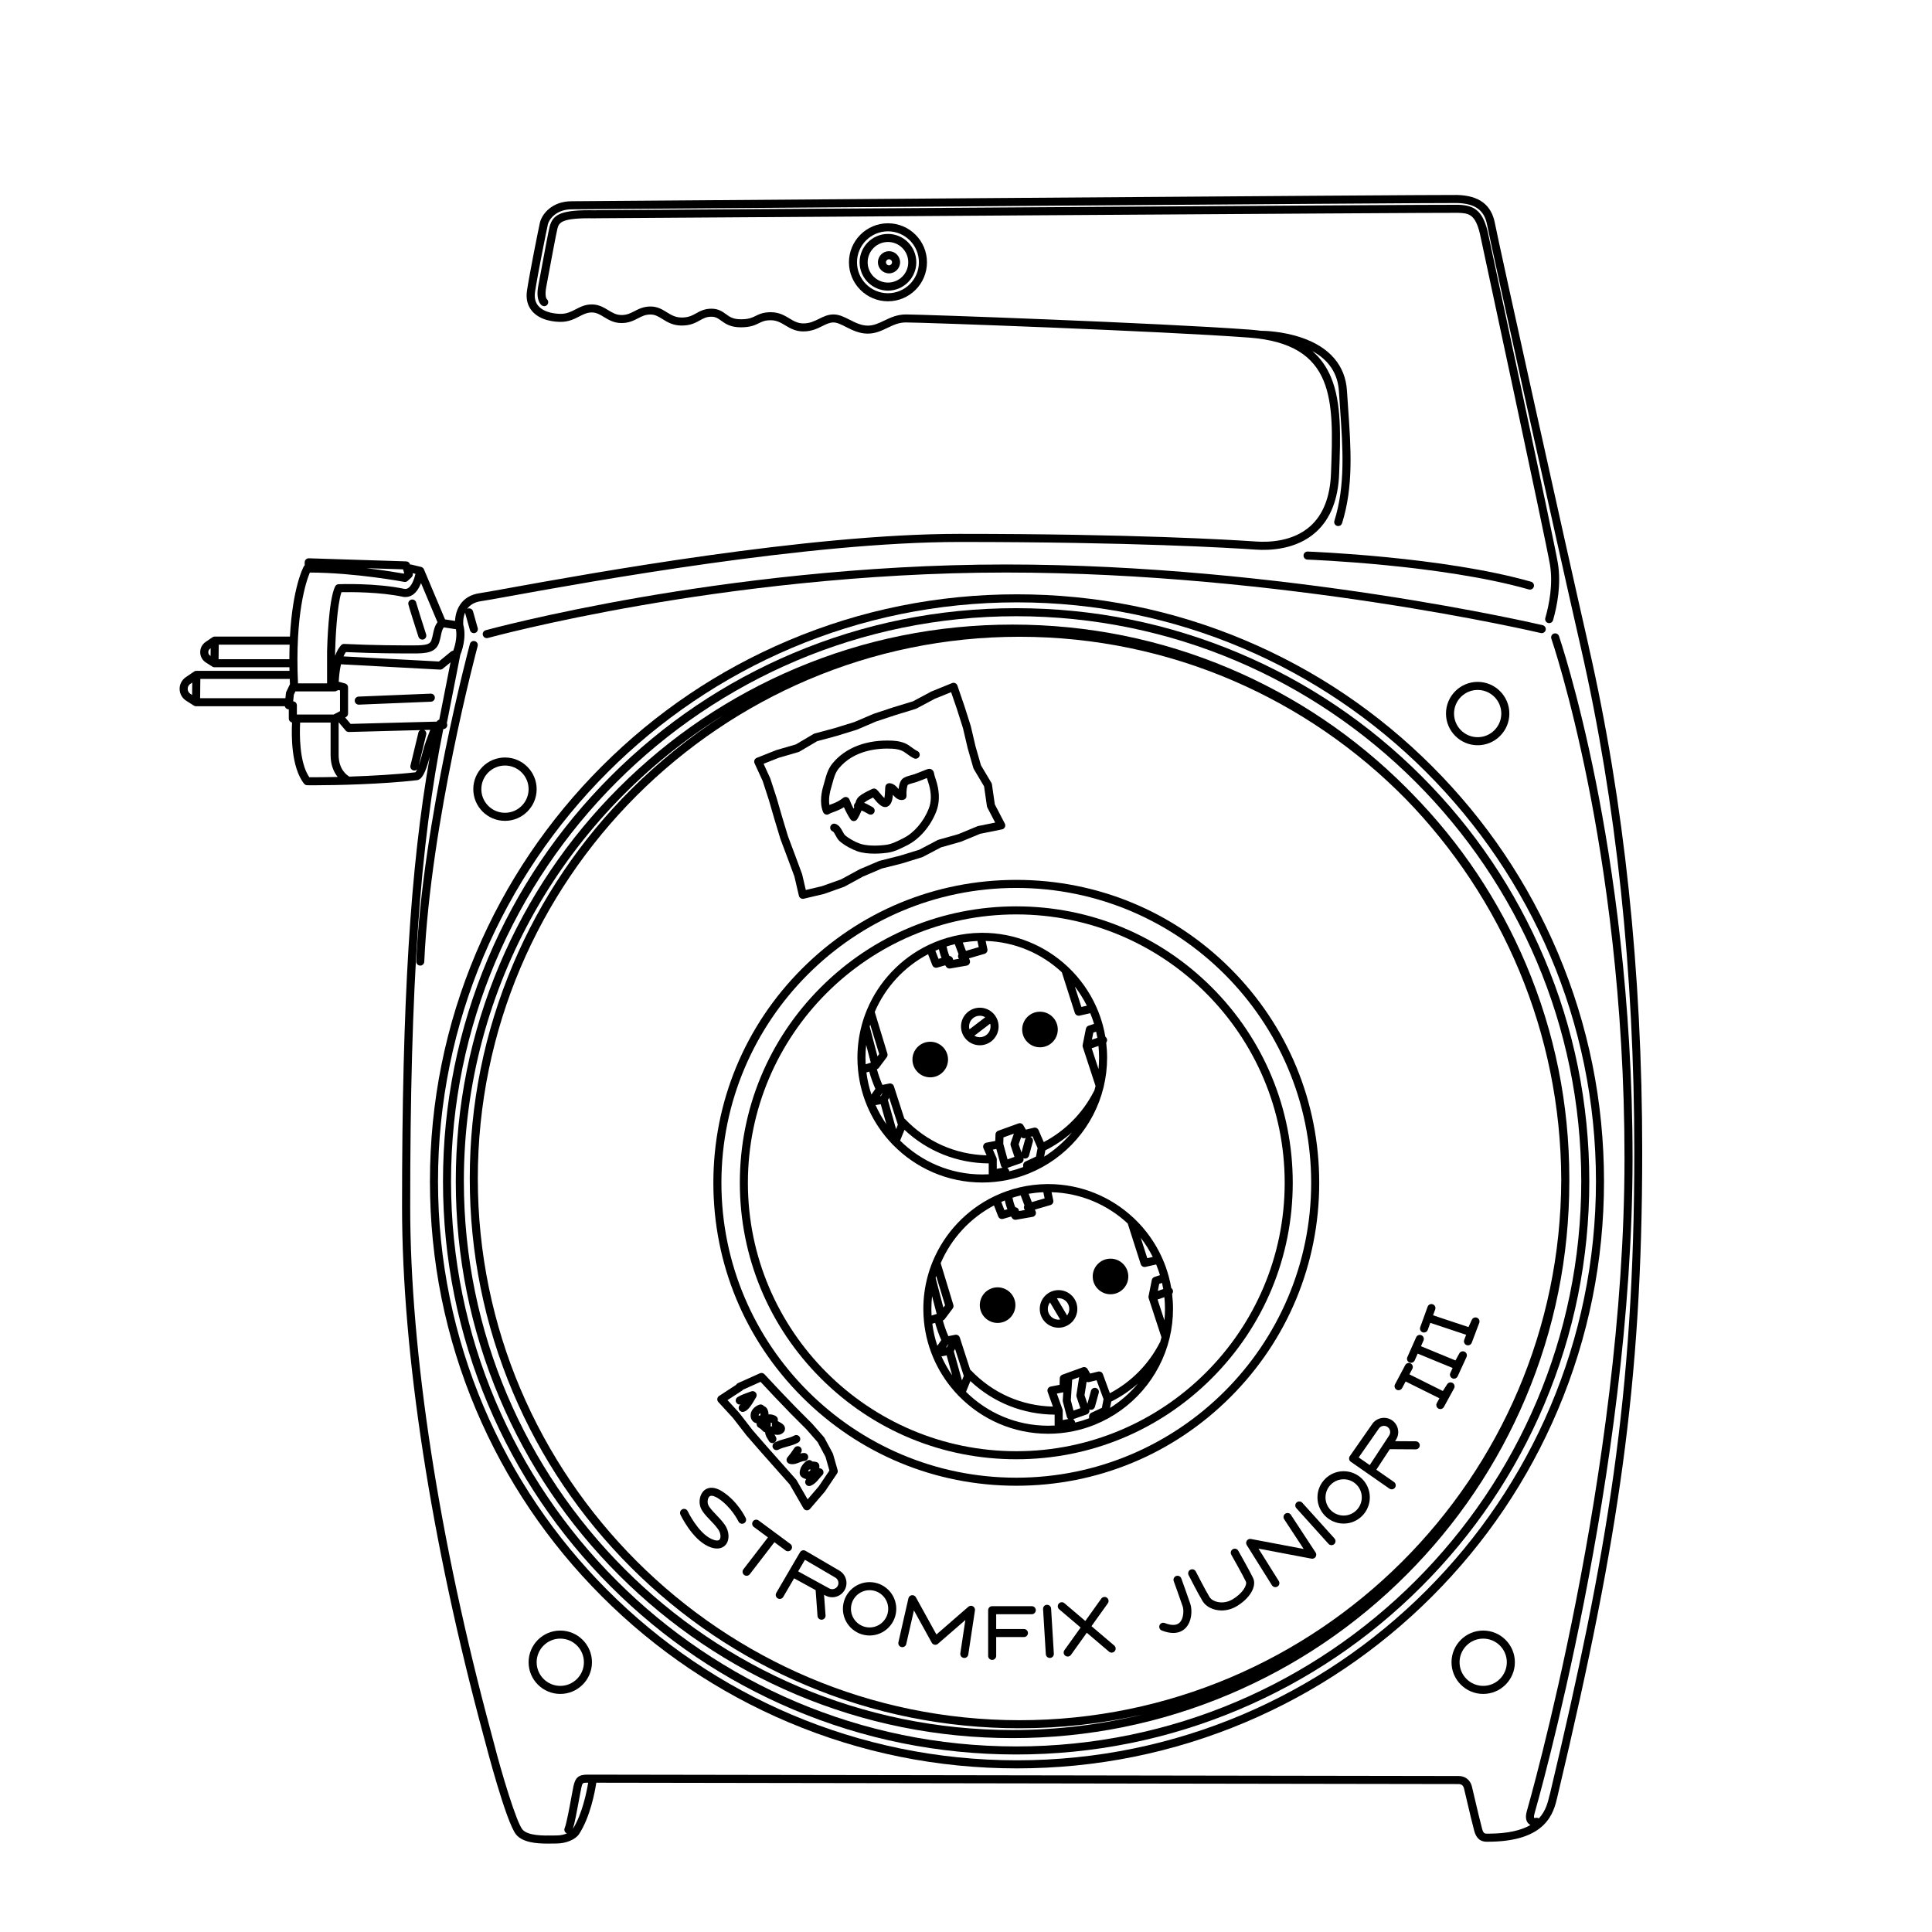 <?xml version="1.0" encoding="UTF-8"?>
<svg id="Ebene_2" xmlns="http://www.w3.org/2000/svg" viewBox="0 0 1700.79 1700.79">
  <path d="M1398.5,568.58c-21.27-93.08-79.29-355.22-82.51-372.13-3.08-16.21-13.96-24.33-33.26-24.81-13.7-.34-748.25,5.28-779.48,5.52-17.4,0-26.26,11.36-27.98,19-1.38,6.17-8.79,43.12-11.31,59.41-1.14,7.37.37,13.53,4.48,18.33,7.31,8.53,20.05,9.45,25.18,9.45,7.02,0,11.94-2.52,16.28-4.75,3.7-1.9,6.9-3.54,11.04-3.54s7.18,1.86,10.74,4.02c4.1,2.48,8.76,5.3,15.41,5.3s10.8-2.23,14.62-4.2c3.45-1.78,6.42-3.31,10.89-3.31,4.12,0,6.96,1.76,10.55,3.99,4.33,2.68,9.25,5.73,17.03,5.73s12.08-2.43,15.96-4.58c3.23-1.78,5.78-3.19,10.06-3.19,3.86,0,5.85,1.44,8.61,3.44,3.61,2.62,8.11,5.88,17.29,5.88,8.6,0,12.6-1.95,16.12-3.68,2.9-1.42,5.18-2.54,10.3-2.54s8.73,2.07,12.73,4.47c4.19,2.52,8.93,5.37,15.89,5.37,7.3,0,12.4-2.53,16.9-4.76,3.4-1.69,6.34-3.14,9.64-3.14s6.88,1.83,11.06,3.95c5.45,2.76,11.62,5.89,19.11,5.89,6.8,0,12.2-2.58,17.42-5.08,5.13-2.45,9.97-4.77,16.16-4.77,14.42,0,222.97,7.47,301.94,13.33,76.52,5.68,74.69,55.52,72.38,118.63l-.03.86c-.76,20.67-6.86,36.3-18.13,46.44-15.19,13.66-36.44,14.39-47.75,13.61-22.85-1.58-109.21-6.74-261.44-6.74-132.95,0-325.18,34.8-397.54,47.9-12.76,2.31-21.18,3.83-24.41,4.28-16.7,2.29-21.47,15.2-21.85,24.46l-8.84-1.36-18.57-44.1s0,0,0,0c-.1-.24-.23-.46-.38-.67-.05-.06-.1-.12-.15-.18-.11-.14-.23-.27-.36-.39-.07-.06-.14-.11-.21-.17-.13-.1-.27-.2-.42-.28-.08-.05-.16-.09-.24-.13-.16-.07-.32-.13-.49-.18-.06-.02-.12-.05-.18-.07l-8.63-2.07c-.39-.09-.78-.1-1.17-.07l-.06-.21c-.43-1.47-1.76-2.49-3.29-2.54l-85.73-2.72c-.97-.03-1.89.33-2.58,1-.69.67-1.08,1.59-1.08,2.54v2.71c-.34.28-.64.62-.86,1.03-.5.92-9.78,18.48-12.12,61.63h-66.21s0,0,0,0c-.21,0-.42.03-.63.06-.07.01-.13.03-.2.05-.14.03-.28.08-.41.13-.07.03-.13.05-.2.08-.15.07-.3.15-.44.24-.03.02-.07.04-.1.06,0,0,0,0-.01,0l-6.06,4.13c-3.02,2.06-4.79,5.48-4.73,9.13.06,3.66,1.94,7.01,5.03,8.98l5.65,3.59c.15.09.3.18.46.25.04.02.07.03.11.04.16.06.32.12.49.16.06.01.12.03.18.04.19.04.38.06.57.06.02,0,.04,0,.05,0,.01,0,.03,0,.04,0h65.95c.02,1.05.04,2.1.06,3.17h-82s0,0,0,0c-.21,0-.42.03-.63.06-.07.01-.13.03-.2.05-.14.03-.28.08-.41.13-.07.03-.13.05-.2.08-.15.07-.3.15-.44.24-.03.02-.07.04-.1.06,0,0,0,0-.01,0l-7.32,4.99c-3.45,2.35-5.46,6.25-5.4,10.42.07,4.17,2.21,8,5.73,10.24l6.82,4.34c.15.09.3.18.46.25.04.02.07.03.11.04.16.06.32.12.48.16.06.01.12.03.18.04.19.04.38.06.57.06.02,0,.04,0,.05,0,.01,0,.03,0,.04,0h78.16c.14.57.4,1.11.8,1.55.67.74,1.63,1.17,2.63,1.17h.08v8.11c0,1.72,1.23,3.16,2.86,3.48-.56,10.44-.94,39.4,10.6,53.9.66.83,1.66,1.32,2.72,1.33,1.74.02,3.78.04,6.07.04,20.34,0,60.69-.99,90.53-4.47,4.37-.58,7.45-6.1,11.33-20.67-17.25,97.88-24.41,216.17-24.41,396.33,0,128.93,25.48,294.26,71.74,465.56.9,3.33,1.56,5.76,1.93,7.21.18.69,17.96,69.1,26.77,79.77,5.84,7.06,18.23,7.94,27.71,7.94,1.71,0,3.33-.03,4.8-.05,1.13-.02,2.15-.04,3.03-.04,8.38,0,16.75-3.51,19.89-8.35,9.77-15.03,13.89-37.04,15.13-45.17,40.69.06,230.98.36,415.66.66,175.6.28,341.46.54,343.47.54,2.55,0,4.14,1.32,4.75,3.91l.28,1.2c4.56,19.53,7.5,31.69,8.73,36.15,2.64,9.53,8.71,9.49,11.61,9.5h.27c52.07,0,58.07-25.71,61.29-39.5,29.1-122.34,46.26-209.4,57.37-291.13,11.98-88.12,17.32-173.52,17.32-276.89,0-158.33-15.89-308.12-47.23-445.22ZM386.7,633.53c-.95.24-1.76.87-2.24,1.72l-75.84,2.01-4.75-5.63.66-.35c1.16-.61,1.88-1.82,1.88-3.13v-23.05c0-1.59-1.06-2.99-2.6-3.41l-4.66-1.29c-.31-.09-.63-.13-.95-.13.19-4.38.75-10.14,1.98-15.47l87.18,4.68c.06,0,.13,0,.19,0,.82,0,1.61-.28,2.25-.81l6.82-5.61-9.93,50.46ZM261.35,629.02v-8.11c0-1.86-1.43-3.38-3.26-3.53l.59-5.85,1.39-2.87h33.22c.22,0,.43-.03.64-.07.21.04.43.06.65.06.02,0,.05,0,.07,0,.82-.02,1.56-.32,2.15-.8l1.38-.36,1.14.32v18.23l-5.63,2.99h-32.35ZM295.02,573.34c.27-11.28,1.77-41.14,5.58-52.02,7.77-.15,34.06-.29,54.36,4.12.11.02.22.04.34.06,4.93.58,11.12-1.39,15.34-12.19l14.5,34.45c-2.46,3.18-3.26,7-3.98,10.45-.39,1.87-.76,3.64-1.35,5.34-1.13,3.25-3.51,4.61-15.3,4.61s-35.39,0-61.46-1.29c-1.04-.05-2.07.37-2.78,1.14-2.25,2.45-3.95,5.73-5.24,9.32v-4ZM401.4,553.93c1.3,7.63-1.26,15.79-2.4,18.91-.72.04-1.43.3-2.03.79l-10.59,8.71-83.97-4.5c.61-1.41,1.3-2.7,2.09-3.8,25.54,1.21,48.74,1.21,60.02,1.21,10.61,0,18.97-.69,21.99-9.37.74-2.14,1.18-4.22,1.6-6.23.63-3.03,1.17-5.52,2.53-7.38l10.77,1.66ZM354.84,501.22l.98,3.33-.45.41c-4.44-.79-16.82-2.91-32.79-4.77l32.25,1.02ZM272.76,504.03c40.32.13,82.63,8.14,83.05,8.22.22.04.44.06.67.06.88,0,1.74-.33,2.4-.94l3.37-3.11c.99-.91,1.38-2.31,1-3.61l-.02-.08,2.53.61c-1.53,6.23-4.44,13.73-9.48,13.28-24.81-5.35-56.84-4.23-58.19-4.18-1.29.05-2.46.8-3.04,1.96-5.88,11.76-7,52.34-7.11,57.01v28.31h-25.61c-2.81-61.15,7.37-90.28,10.44-97.54ZM183.36,574.18c-.02-1.29.58-2.44,1.64-3.17l.44-.3-.07,6.75-.27-.17c-1.09-.69-1.72-1.82-1.74-3.11ZM192.42,580.33l.14-12.83h62.4c-.14,4.07-.21,8.34-.22,12.83h-62.32ZM255.26,602.31l-3.23,6.7c-.18.37-.29.78-.33,1.19l-.45,4.45h-75.07l.18-16.98h78.71c.06,1.53.12,3.07.19,4.64ZM165.23,606.5c-.03-1.81.81-3.43,2.3-4.45l1.71-1.16-.12,10.9-1.45-.92c-1.53-.97-2.42-2.56-2.45-4.37ZM272.29,684.21c-9.04-13.11-8.55-39.05-8.07-48.1h26.81v28.57c0,9.08,2.99,15.25,6.24,19.28-9.66.23-18.34.3-24.98.25ZM365.71,679.86c-16.91,1.95-38.69,3.17-58.17,3.81-2.22-1.27-9.42-6.34-9.42-18.99v-28.87l6.19,7.33c.67.8,1.67,1.26,2.71,1.26.03,0,.06,0,.09,0l62.85-1.67c-.79.47-1.41,1.25-1.64,2.21l-6.99,29.01c-.46,1.9.71,3.82,2.61,4.28.28.07.56.1.83.1.96,0,1.86-.4,2.52-1.07-.72,1.55-1.24,2.27-1.58,2.6ZM368.61,673.99l6.6-27.38c.39-1.62-.4-3.23-1.82-3.97l5.36-.14c-2.01,5.18-5.07,13.34-6.29,18.22-1.55,6.18-2.83,10.4-3.86,13.27ZM504.32,1610.01c1.62-5.19,3.56-15.44,5.72-27.18.7-3.82,1.31-7.13,1.68-8.85,1-4.63,1.25-4.63,5.34-4.63.08,0,.33,0,.73,0-1.35,8.23-5.22,27.53-13.47,40.67ZM1364.14,1580.19c-1.47,6.29-3.29,14.08-9.46,20.61-.79-.51-1.77-.71-2.75-.46-.48.11-1.2.08-1.36,0-.15-.22-.39-1.46.4-4.19.86-2.97,86.21-300.15,86.21-576.64,0-140.37-17.6-257.8-32.36-331.59-16.01-80.02-32.26-127.51-32.42-127.98-.64-1.85-2.65-2.83-4.5-2.19-1.85.64-2.83,2.65-2.19,4.5.16.47,16.28,47.62,32.2,127.22,14.69,73.45,32.19,190.33,32.19,330.04,0,275.49-85.07,571.71-85.93,574.67-1.44,4.96-1.01,8.68,1.29,11.06.58.6,1.21,1.03,1.86,1.36-7.82,4.56-19.55,7.63-37.55,7.63h-.29c-2.37,0-3.56.01-4.75-4.31-1.21-4.37-4.12-16.43-8.66-35.87l-.28-1.2c-1.35-5.79-5.82-9.38-11.65-9.38-2.01,0-167.86-.26-343.46-.54-206.75-.33-420.54-.67-423.59-.67-7.61,0-10.6,2.48-12.27,10.22-.4,1.84-.98,5.03-1.72,9.07-1.65,9.02-4.42,24.12-6,27.73-.78,1.79.03,3.88,1.83,4.67.05.02.11.05.16.07-2.45,1.02-5.61,1.78-9.1,1.78-.92,0-1.98.02-3.15.04-7.76.14-22.21.39-26.92-5.31-5.35-6.47-18.17-48.88-25.37-77.01-.38-1.47-1.04-3.93-1.95-7.3-46.1-170.71-71.49-335.39-71.49-463.71,0-195.73,8.46-318.16,29.13-420.66l.4-.05c1.94-.24,3.32-2.01,3.08-3.96-.05-.42-.19-.8-.36-1.15l11.82-60.04c.99-2.4,5.81-15.01,2.67-26.58-.11-1.16-.43-6.08,1.61-10.87,0,.28.04.57.12.85l4.14,14.76c.44,1.56,1.86,2.59,3.41,2.59.32,0,.64-.04.96-.13,1.88-.53,2.98-2.49,2.45-4.37l-4.14-14.76c-.53-1.88-2.49-2.98-4.37-2.45-.29.08-.56.21-.81.36,2.3-3.23,6.07-5.97,12.27-6.82,3.37-.46,11.86-2,24.71-4.32,72.19-13.07,263.97-47.79,396.28-47.79,152,0,238.16,5.15,260.95,6.73,12.44.86,35.84,0,52.98-15.41,12.76-11.47,19.65-28.78,20.48-51.45l.03-.86c1.16-31.61,2.26-61.48-7.26-84.13-3.88-9.24-9.31-16.86-16.44-22.98,14.6,7.96,22.47,19.78,23.45,35.28.32,5.08.68,10.13,1.03,15.13,2.45,34.96,4.77,67.97-5.01,99.09-.59,1.87.45,3.86,2.32,4.44.35.11.71.16,1.06.16,1.51,0,2.9-.97,3.38-2.48,10.18-32.4,7.82-66.07,5.32-101.71-.35-4.99-.7-10.02-1.02-15.08-1.39-22.02-15.17-38.13-39.83-46.57-17.03-5.83-33.46-6.08-35.94-6.08-3.21-.43-6.53-.78-9.99-1.03-79.09-5.87-288.01-13.35-302.46-13.35-7.8,0-13.87,2.9-19.22,5.46-4.72,2.25-9.17,4.38-14.36,4.38-5.8,0-10.94-2.61-15.91-5.13-4.79-2.43-9.31-4.72-14.26-4.72s-8.94,1.97-12.79,3.88c-4.17,2.07-8.12,4.02-13.76,4.02-4.99,0-8.35-2.02-12.24-4.36-4.28-2.57-9.13-5.49-16.38-5.49-6.76,0-10.29,1.73-13.41,3.26-3.11,1.52-6.04,2.96-13,2.96s-9.92-2.2-13.13-4.53c-3.1-2.25-6.6-4.79-12.77-4.79s-10.03,2.16-13.49,4.07c-3.44,1.9-6.69,3.7-12.54,3.7s-9.43-2.27-13.3-4.66c-4.01-2.48-8.15-5.05-14.28-5.05s-10.41,2.18-14.14,4.1c-3.55,1.83-6.62,3.41-11.37,3.41s-7.95-1.98-11.74-4.28c-3.91-2.37-8.34-5.05-14.41-5.05s-10.13,2.19-14.27,4.32c-3.98,2.04-7.74,3.97-13.05,3.97-3.24,0-14.25-.5-19.8-6.98-2.74-3.2-3.68-7.33-2.86-12.64,2.5-16.16,9.85-52.83,11.22-58.94,1.17-5.21,7.92-13.46,21.09-13.46,7.65-.06,765.67-5.86,779.28-5.53,15.88.4,24.05,6.27,26.48,19.05,3.22,16.94,61.28,279.27,82.56,372.39,31.22,136.58,47.05,285.84,47.05,443.64,0,215.32-24.02,354.19-74.5,566.39Z"/>
  <path d="M781.69,205.94c-13.76,0-24.95,11.19-24.95,24.95s11.19,24.95,24.95,24.95,24.95-11.19,24.95-24.95-11.19-24.95-24.95-24.95ZM781.69,248.76c-9.85,0-17.87-8.01-17.87-17.87s8.01-17.87,17.87-17.87,17.87,8.01,17.87,17.87-8.01,17.87-17.87,17.87Z"/>
  <path d="M781.69,196.56c-18.93,0-34.34,15.4-34.34,34.34s15.4,34.34,34.34,34.34,34.34-15.4,34.34-34.34-15.4-34.34-34.34-34.34ZM781.69,258.14c-15.03,0-27.25-12.22-27.25-27.25s12.22-27.25,27.25-27.25,27.25,12.22,27.25,27.25-12.22,27.25-27.25,27.25Z"/>
  <path d="M782.61,221.13c-5.38,0-9.76,4.38-9.76,9.76s4.38,9.76,9.76,9.76,9.76-4.38,9.76-9.76-4.38-9.76-9.76-9.76ZM782.61,233.57c-1.47,0-2.67-1.2-2.67-2.67s1.2-2.67,2.67-2.67,2.67,1.2,2.67,2.67-1.2,2.67-2.67,2.67Z"/>
  <path d="M1309.65,203.88c-4.69-19.32-12.71-23.2-25.87-23.6-11.33-.34-728.29,4.56-758.81,4.77-.23,0-.46.03-.68.07-.03,0-.05,0-.08,0-30.77-.66-37.29,3.78-40.26,14-.86,2.96-5.05,25.31-9.44,49.02l-.65,3.52c-2.38,12.8,2.28,16.65,3.24,17.29.61.41,1.29.6,1.97.6,1.14,0,2.26-.55,2.95-1.57,1.03-1.54.7-3.58-.71-4.72-.23-.29-1.88-2.73-.48-10.31l.65-3.53c2.3-12.39,8.4-45.31,9.28-48.33,1.43-4.91,2.78-9.56,33.3-8.89.28,0,.55-.02.8-.08.05,0,.09.01.14.01,0,0,.02,0,.02,0,7.47-.05,747.34-5.11,758.54-4.77,9.51.29,15.09,1.27,19.18,18.1.58,2.71,58.34,271.34,61.7,291.46,2.87,17.19-.62,35.12-4.06,47.13-.54,1.88.55,3.84,2.43,4.38.33.09.65.14.98.14,1.54,0,2.96-1.01,3.41-2.57,3.63-12.71,7.31-31.75,4.23-50.25-3.38-20.29-59.38-280.71-61.78-291.88Z"/>
  <path d="M428.48,561.78c.31,0,.63-.04.94-.13.52-.14,53.31-14.58,135.54-28.82,75.87-13.14,193.04-28.81,320.38-28.81,243.81,0,468.82,52.72,471.07,53.26,1.91.45,3.81-.73,4.27-2.63.45-1.9-.73-3.81-2.63-4.27-2.25-.53-228.04-53.45-472.7-53.45-127.89,0-245.52,15.73-321.69,28.93-82.55,14.3-135.59,28.81-136.11,28.95-1.89.52-3,2.47-2.48,4.36.43,1.57,1.86,2.6,3.41,2.6Z"/>
  <path d="M418.01,564.4c-1.89-.51-3.83.61-4.34,2.5-.42,1.54-41.61,155.14-47.26,279.44-.09,1.95,1.42,3.61,3.38,3.7.06,0,.11,0,.16,0,1.88,0,3.45-1.48,3.54-3.38,5.61-123.52,46.6-276.38,47.02-277.91.51-1.89-.61-3.83-2.5-4.34Z"/>
  <path d="M1150.95,492.63c1.17.04,118.03,4.38,194.95,26.28.32.09.65.14.97.14,1.54,0,2.96-1.02,3.41-2.57.54-1.88-.56-3.84-2.44-4.38-77.74-22.14-195.46-26.51-196.64-26.55-1.97-.08-3.6,1.46-3.67,3.42-.07,1.96,1.46,3.6,3.42,3.67Z"/>
  <path d="M371.76,563.08c.36,0,.72-.06,1.08-.17,1.86-.6,2.89-2.59,2.29-4.46-3.13-9.75-8.2-25.72-8.68-27.69-.26-1.7-1.73-3-3.5-3-1.96,0-3.54,1.59-3.54,3.54,0,.68,0,1.33,8.98,29.31.48,1.5,1.87,2.46,3.37,2.46Z"/>
  <path d="M379.13,610.64l-63.45,2.59c-1.96.08-3.48,1.73-3.4,3.69.08,1.91,1.65,3.4,3.54,3.4.05,0,.1,0,.15,0l63.45-2.59c1.96-.08,3.48-1.73,3.4-3.69-.08-1.96-1.72-3.47-3.69-3.4Z"/>
  <path d="M444.54,722.62c15.38,0,27.89-12.51,27.89-27.89s-12.51-27.89-27.89-27.89-27.89,12.51-27.89,27.89,12.51,27.89,27.89,27.89ZM444.54,673.92c11.47,0,20.8,9.33,20.8,20.8s-9.33,20.8-20.8,20.8-20.8-9.33-20.8-20.8,9.33-20.8,20.8-20.8Z"/>
  <path d="M1272.94,628.17c0,15.38,12.51,27.89,27.89,27.89s27.89-12.51,27.89-27.89-12.51-27.89-27.89-27.89-27.89,12.51-27.89,27.89ZM1321.63,628.17c0,11.47-9.33,20.8-20.8,20.8s-20.8-9.33-20.8-20.8,9.33-20.8,20.8-20.8,20.8,9.33,20.8,20.8Z"/>
  <path d="M1305.69,1435.43c-15.38,0-27.89,12.51-27.89,27.89s12.51,27.89,27.89,27.89,27.89-12.51,27.89-27.89-12.51-27.89-27.89-27.89ZM1305.69,1484.12c-11.47,0-20.8-9.33-20.8-20.8s9.33-20.8,20.8-20.8,20.8,9.33,20.8,20.8-9.33,20.8-20.8,20.8Z"/>
  <path d="M493.23,1435.43c-15.38,0-27.89,12.51-27.89,27.89s12.51,27.89,27.89,27.89,27.89-12.51,27.89-27.89-12.51-27.89-27.89-27.89ZM493.23,1484.12c-11.47,0-20.8-9.33-20.8-20.8s9.33-20.8,20.8-20.8,20.8,9.33,20.8,20.8-9.33,20.8-20.8,20.8Z"/>
  <path d="M758.62,902.41c-.05.13-.07.26-.1.39-2.41,9.03-3.7,18.52-3.7,28.3,0,3.63.18,7.21.53,10.75,0,.03,0,.07,0,.1,2.47,25.1,13.42,47.75,29.94,65.03.23.34.52.63.85.87,19.97,20.44,47.82,33.15,78.58,33.15,7.54,0,14.9-.76,22.02-2.22.08-.01.15-.03.23-.05,6.33-1.31,12.45-3.16,18.33-5.5.2-.06.39-.14.58-.24,32.46-13.16,57.26-41.4,65.65-75.98.03-.1.05-.2.07-.31,1.97-8.22,3.02-16.8,3.02-25.61,0-4.48-.28-8.89-.8-13.23.74-.91,1.02-2.17.61-3.37-.26-.75-.75-1.35-1.35-1.77-.57-3.38-1.3-6.71-2.17-9.97-.02-.08-.03-.16-.05-.24,0-.02-.02-.04-.03-.07-1.47-5.42-3.33-10.68-5.58-15.74-.07-.21-.16-.41-.26-.6-5.86-13.02-14.19-24.7-24.39-34.45-.22-.29-.49-.53-.78-.73-19.66-18.43-46.08-29.74-75.1-29.74-.46,0-.91.01-1.37.02-.03,0-.07,0-.1,0-16.24.21-31.64,3.97-45.47,10.52-.05.02-.1.02-.14.04-.24.09-.46.21-.66.34-24.13,11.69-43.37,31.95-53.74,56.79-.13.24-.23.49-.31.75-1.69,4.13-3.13,8.39-4.31,12.75ZM772.45,929.91l-6.83-26.23c.15-.55.31-1.11.48-1.66l7.86,25.88-1.5,2.01ZM790.41,990.1l-1.58,3.92-7.17-25.64,1.09-2.03,7.67,23.75ZM762.72,944.11l2.53-.77c.02.12.03.24.06.35,1.4,5.05,3.19,10.05,5.3,14.85l-3.46,5c-2.08-6.24-3.58-12.73-4.43-19.43ZM761.9,931.1c0-3.79.21-7.53.61-11.21l4.07,15.63-4.52,1.38c-.11-1.92-.17-3.85-.17-5.8ZM771.52,972.74l3.81-.71,4.93,17.61c-3.67-5.28-6.86-10.92-9.51-16.86.25,0,.51,0,.77-.05ZM775.55,964.79l-.73.14,1.78-2.57.29-.06-1.34,2.5ZM792.4,1004.11l3.83-9.5c20.2,18.92,46.27,29.35,74.17,29.55v9.06c0,.18.03.36.06.53-1.9.11-3.82.16-5.75.16-28.17,0-53.73-11.39-72.32-29.81ZM911.99,1018.19l-9.24,4.32c-1.25.58-2.04,1.83-2.04,3.21v1.69c-3.94,1.48-8,2.72-12.15,3.71l-.37-1.1c-.27-.78-.79-1.41-1.44-1.83l11.95-4.22c1.8-.64,2.76-2.58,2.2-4.4.19.09.39.18.61.23.31.09.63.13.94.13,1.56,0,2.98-1.03,3.42-2.61l3.37-12.28c.49-1.79-.49-3.62-2.2-4.24l1.9-.46,4.49,10.33-1.43,7.52ZM902.39,1003.18l-3.14,11.46-2.44-7.29,2.15-6.27c.86.82,2.09,1.18,3.28.89l.96-.23c-.37.4-.66.88-.81,1.44ZM889.71,1008.46l3.35,10-6.08,2.14-3.77-13.69.17-5.61,9.16-3.32-2.82,8.2c-.25.74-.26,1.54,0,2.28ZM877.1,1011.44l4.05,14.71c.21.75.66,1.4,1.27,1.87l-4.93.94v-8.31c0-.49-.1-.97-.3-1.42l-3.15-7.18,3.05-.6ZM919.19,1018.26l1.07-5.6c8.49-4.24,16.38-9.6,23.48-15.85-6.98,8.38-15.27,15.63-24.55,21.45ZM966.04,913.61l-4.8,1.63,1.24-6.22,2.47-.82c.41,1.79.77,3.59,1.08,5.41ZM967.02,920.77c.34,3.4.52,6.85.52,10.33s-.17,6.76-.49,10.07l-6.01-18.38,5.99-2.03ZM956.78,885.36l-4.82,1.09-5.74-17.96c4.04,5.25,7.58,10.89,10.56,16.86ZM861.61,833.77l-11.29,3.3c-.83-2.11-1.77-4.58-2.78-7.34,4.23-.71,8.54-1.17,12.92-1.35l1.14,5.39ZM826.55,835.64c.42,1.89,1.09,4.65,2.28,7.7l-2.64.77-2.76-7.16c1.03-.45,2.07-.89,3.12-1.31ZM838.91,844.09c-.43-1.46-1.71-2.43-3.14-2.53-1.36-3.25-2.04-6.28-2.43-8.07-.02-.1-.04-.19-.06-.28,2.38-.77,4.8-1.45,7.26-2.04,1.22,3.38,2.35,6.34,3.32,8.81-.47.81-.63,1.8-.34,2.77.14.49.39.92.71,1.29l-5.17.9c-.01-.28-.05-.57-.13-.85ZM817.03,840.04l3.72,9.66c.54,1.4,1.87,2.27,3.31,2.27.33,0,.66-.05.99-.14l7.03-2.05c.29.46.6.92.92,1.37.67.94,1.75,1.48,2.88,1.48.2,0,.4-.02.61-.05l14.52-2.52c1.08-.19,2-.86,2.52-1.82.51-.96.56-2.11.11-3.11,0-.02-.23-.53-.63-1.46l13.74-4.01c1.78-.52,2.86-2.32,2.47-4.13l-1.52-7.19c25.86.74,49.36,11.08,67.05,27.57l11.45,35.81c.48,1.49,1.86,2.47,3.37,2.47.26,0,.52-.03.79-.09l9.42-2.14c1.26,3.06,2.39,6.19,3.35,9.39l-4.83,1.6c-1.21.4-2.11,1.42-2.36,2.67l-2.85,14.27c-.01.06,0,.12-.02.18-.02.13-.03.26-.04.39,0,.11,0,.22,0,.33,0,.11.02.23.04.34.02.12.05.24.08.37.02.06.02.12.04.18l11.26,34.4c-.35,1.41-.74,2.8-1.15,4.19-.16.2-.31.41-.43.64-9.67,18.96-25.22,34.64-44.03,44.5l-4.62-10.63c-.69-1.58-2.41-2.44-4.09-2.03l-7.02,1.71-2.29-3.93c-.86-1.48-2.66-2.13-4.27-1.55l-17.87,6.47c-1.37.49-2.29,1.77-2.33,3.22l-.17,5.72-7.84,1.53c-1.06.21-1.96.88-2.46,1.83-.5.95-.54,2.08-.11,3.07l2.73,6.23c-27.39-.7-52.79-11.97-71.77-31.91-.2-.21-.42-.38-.66-.53l-9.16-28.36c-.04-.11-.09-.22-.14-.32-.04-.09-.07-.18-.11-.26-.08-.15-.17-.28-.27-.41-.03-.05-.06-.1-.1-.15-.14-.17-.3-.33-.46-.47-.05-.05-.12-.08-.18-.12-.12-.09-.25-.18-.39-.26-.02-.01-.03-.03-.05-.04-.06-.03-.13-.05-.19-.08-.12-.06-.25-.11-.38-.16-.1-.03-.19-.05-.29-.08-.12-.03-.23-.05-.36-.07-.11-.01-.21-.02-.32-.03-.11,0-.23,0-.35,0-.11,0-.22.02-.33.03-.06,0-.11,0-.17.02l-6.02,1.21c-1.86-4.31-3.45-8.76-4.7-13.27-.05-.18-.12-.34-.2-.51.1-.03.19-.08.29-.12.08-.03.17-.06.25-.1.23-.12.44-.25.63-.41.01,0,.02-.02.03-.03.19-.16.35-.34.5-.53.02-.02.04-.04.05-.06l6.99-9.32c.68-.9.88-2.07.56-3.16l-11.14-36.71c9.33-21.84,26.01-39.82,46.91-50.82Z"/>
  <path d="M862.55,920.18c9.12,0,16.54-7.42,16.54-16.54s-7.42-16.54-16.54-16.54-16.54,7.42-16.54,16.54,7.42,16.54,16.54,16.54ZM862.55,913.09c-1.75,0-3.39-.49-4.8-1.33l13.91-10.63c.22.8.35,1.64.35,2.5,0,5.21-4.24,9.46-9.46,9.46ZM862.55,894.18c1.75,0,3.39.49,4.8,1.33l-13.91,10.63c-.22-.8-.35-1.64-.35-2.5,0-5.21,4.24-9.46,9.46-9.46Z"/>
  <circle cx="818.91" cy="932.74" r="15.67"/>
  <circle cx="915.52" cy="906.3" r="15.67" transform="translate(-372.7 912.82) rotate(-45)"/>
  <path d="M929.94,1168.71c.65.08,1.3.11,1.94.11,8.27,0,15.43-6.21,16.42-14.62,1.06-9.06-5.44-17.3-14.5-18.36-4.39-.52-8.72.71-12.18,3.45-3.47,2.74-5.66,6.66-6.18,11.05-1.06,9.06,5.44,17.3,14.5,18.36ZM932.97,1142.89c5.18.61,8.9,5.32,8.29,10.5-.2,1.74-.88,3.31-1.88,4.61l-8.94-15.06c.82-.12,1.66-.15,2.53-.05ZM922.48,1151.18c.2-1.74.88-3.31,1.88-4.62l8.94,15.06c-.82.13-1.66.16-2.53.05-5.18-.61-8.9-5.32-8.29-10.5Z"/>
  <circle cx="878.22" cy="1148.95" r="15.67" transform="translate(-372.83 423.54) rotate(-22.5)"/>
  <circle cx="977.7" cy="1123.61" r="15.67" transform="translate(-105.96 101.81) rotate(-5.65)"/>
  <path d="M997.83,1072.11c-19.66-18.43-46.08-29.74-75.09-29.74-.46,0-.91.01-1.36.02-.04,0-.07,0-.11,0-16.24.22-31.64,3.97-45.46,10.52-.05.02-.09.02-.14.04-.24.09-.46.21-.66.34-24.13,11.69-43.37,31.94-53.74,56.79-.13.24-.23.49-.31.75-1.69,4.13-3.13,8.39-4.31,12.75-.05.13-.08.27-.11.41-2.41,9.03-3.7,18.51-3.7,28.28,0,3.63.18,7.21.53,10.75,0,.03,0,.07,0,.1,2.47,25.1,13.42,47.75,29.94,65.03.23.34.52.63.85.87,19.97,20.44,47.82,33.15,78.58,33.15,7.54,0,14.9-.76,22.02-2.22.08-.01.16-.03.23-.05,6.32-1.31,12.45-3.16,18.32-5.5.2-.06.4-.14.59-.24,32.46-13.16,57.25-41.4,65.64-75.98.03-.1.05-.21.08-.32,1.97-8.22,3.02-16.79,3.02-25.61,0-4.48-.28-8.89-.8-13.23.74-.91,1.02-2.17.61-3.37-.26-.75-.75-1.35-1.35-1.77-.57-3.38-1.29-6.7-2.17-9.97-.02-.08-.03-.17-.06-.25,0-.02-.02-.05-.03-.07-1.47-5.42-3.33-10.68-5.58-15.73-.07-.21-.16-.41-.26-.6-5.86-13.02-14.19-24.7-24.39-34.45-.23-.29-.49-.54-.79-.74ZM919.62,1054.95l-11.29,3.29c-.83-2.11-1.77-4.58-2.78-7.34,4.23-.71,8.54-1.17,12.92-1.35l1.14,5.39ZM884.56,1056.82c.42,1.89,1.09,4.65,2.28,7.7l-2.64.77-2.76-7.16c1.03-.45,2.07-.89,3.12-1.31ZM896.92,1065.27c-.43-1.46-1.71-2.43-3.14-2.53-1.36-3.25-2.04-6.28-2.43-8.07-.02-.1-.04-.19-.06-.28,2.38-.77,4.8-1.45,7.26-2.04,1.22,3.38,2.35,6.34,3.32,8.81-.47.81-.63,1.8-.34,2.77.14.49.39.92.71,1.29l-5.17.9c-.01-.28-.05-.57-.13-.85ZM875.04,1061.22l3.72,9.66c.54,1.4,1.87,2.27,3.31,2.27.33,0,.66-.05.99-.14l7.03-2.05c.29.46.6.92.92,1.37.67.94,1.75,1.48,2.88,1.48.2,0,.4-.02.61-.05l14.52-2.52c1.08-.19,2-.86,2.52-1.82s.56-2.11.11-3.11c0-.02-.23-.53-.63-1.46l13.74-4.01c1.78-.52,2.86-2.32,2.47-4.13l-1.52-7.19c25.86.74,49.36,11.08,67.06,27.57l11.45,35.81c.48,1.49,1.86,2.47,3.37,2.47.26,0,.52-.03.79-.09l9.42-2.14c1.26,3.06,2.39,6.19,3.35,9.39l-4.83,1.6c-1.21.4-2.11,1.42-2.36,2.67l-2.85,14.27c-.01.06,0,.12-.02.18-.02.13-.03.26-.04.39,0,.11,0,.22,0,.33,0,.12.02.23.04.34.02.12.05.24.08.36.02.06.02.12.04.18l11.26,34.4c-.35,1.41-.74,2.8-1.15,4.19-.16.2-.31.41-.43.64-9.63,18.89-25.1,34.53-43.83,44.4l-6.17-16.81c-.62-1.69-2.41-2.65-4.16-2.22l-7.02,1.71-2.29-3.93c-.86-1.48-2.66-2.13-4.27-1.55l-17.87,6.48c-1.37.5-2.29,1.77-2.33,3.22l-.17,5.72-7.84,1.53c-1.01.2-1.89.83-2.4,1.73-.51.9-.6,1.97-.26,2.95l4.64,12.94c-27.54-.6-53.09-11.88-72.16-31.91-.2-.21-.42-.38-.66-.53l-9.16-28.36c-.04-.11-.09-.21-.14-.32-.04-.09-.07-.18-.12-.27-.07-.14-.16-.26-.25-.39-.04-.06-.07-.12-.11-.17-.14-.17-.29-.33-.46-.47-.06-.05-.12-.09-.18-.13-.12-.09-.25-.18-.38-.25-.02-.01-.04-.03-.05-.04-.06-.03-.13-.05-.19-.08-.12-.06-.25-.11-.38-.16-.1-.03-.19-.05-.29-.08-.12-.03-.24-.05-.36-.07-.1-.01-.21-.02-.31-.03-.12,0-.23,0-.35,0-.11,0-.21.02-.32.03-.06,0-.12,0-.17.02l-6.03,1.2c-1.86-4.3-3.45-8.76-4.7-13.28-.05-.18-.12-.34-.2-.51.1-.03.19-.08.29-.12.08-.03.17-.06.25-.1.23-.12.44-.25.63-.41.01,0,.02-.02.03-.03.19-.16.36-.34.51-.53.02-.02.04-.03.05-.06l6.99-9.32c.68-.9.88-2.07.56-3.16l-11.14-36.71c9.33-21.84,26.01-39.82,46.91-50.82ZM1004.24,1089.68c4.04,5.25,7.58,10.89,10.56,16.86l-4.82,1.09-5.74-17.96ZM1025.55,1152.28c0,3.4-.17,6.76-.49,10.07l-6.01-18.37,5.99-2.03c.34,3.4.52,6.85.52,10.34ZM1024.06,1134.79l-4.8,1.63,1.24-6.22,2.47-.82c.41,1.79.77,3.59,1.08,5.41ZM946.57,1252.3l-.37-1.1c-.27-.78-.79-1.41-1.44-1.83l11.95-4.22c1.8-.64,2.76-2.58,2.2-4.4.19.09.39.18.61.23.31.09.63.13.94.13,1.56,0,2.98-1.03,3.42-2.61l3.37-12.28c.52-1.89-.59-3.84-2.48-4.35-1.89-.52-3.84.59-4.35,2.48l-3.14,11.46-2.55-7.61,1.83-11.75c.7.31,1.5.41,2.29.21l6.51-1.58,6.11,16.65-1.45,7.63-9.24,4.32c-1.25.58-2.04,1.83-2.04,3.21v1.69c-3.94,1.48-8,2.72-12.15,3.71ZM947.72,1229.64l3.35,10-6.03,2.13-2.37-9.09,1.19-18.08,6.15-2.23-2.43,15.6c-.09.56-.04,1.13.14,1.67ZM935.67,1233.9l3.49,13.37c.2.77.66,1.44,1.29,1.91l-4.93.94v-8.31c0-.41-.07-.81-.21-1.2l-4.95-13.82,5.68-1.11-.47,7.09c-.02.38.01.76.11,1.13ZM820.74,1165.29l2.53-.77c.02.12.03.24.06.35,1.4,5.05,3.19,10.05,5.3,14.85l-3.46,5c-2.08-6.24-3.58-12.73-4.43-19.43ZM819.92,1152.28c0-3.79.21-7.53.61-11.21l4.07,15.63-4.52,1.38c-.11-1.92-.17-3.85-.17-5.8ZM824.11,1123.21l7.86,25.88-1.5,2.01-6.83-26.23c.15-.56.31-1.11.48-1.66ZM848.43,1211.28l-1.58,3.92-7.17-25.64,1.09-2.03,7.67,23.75ZM833.56,1185.97l-.73.14,1.78-2.57.29-.06-1.34,2.5ZM829.53,1193.92l3.81-.71,4.93,17.61c-3.67-5.28-6.86-10.92-9.51-16.86.25,0,.51,0,.77-.05ZM850.42,1225.29l3.83-9.5c20.2,18.92,46.27,29.35,74.17,29.56v9.06c0,.18.03.36.06.53-1.9.11-3.82.16-5.75.16-28.17,0-53.73-11.39-72.32-29.81ZM977.2,1239.44l1.07-5.6c8.49-4.24,16.38-9.6,23.48-15.85-6.98,8.38-15.27,15.63-24.54,21.45Z"/>
  <path d="M1237.94,693.4c-45.01-45.01-97.43-80.35-155.79-105.04-60.43-25.56-124.61-38.52-190.78-38.52s-130.35,12.96-190.78,38.52c-58.36,24.69-110.78,60.02-155.79,105.04-45.01,45.01-80.35,97.43-105.04,155.79-25.56,60.43-38.52,124.61-38.52,190.78s12.96,130.35,38.52,190.78c24.69,58.36,60.02,110.78,105.04,155.79,45.01,45.01,97.43,80.35,155.79,105.04,60.43,25.56,124.61,38.52,190.78,38.52s130.35-12.96,190.78-38.52c58.36-24.69,110.78-60.02,155.79-105.04,45.01-45.01,80.35-97.43,105.04-155.79,25.56-60.43,38.52-124.61,38.52-190.78,0-.42,0-.83,0-1.25,0-.42,0-.83,0-1.25,0-65.33-12.8-128.72-38.03-188.39-23.77-56.2-57.55-106.81-100.43-150.5-1.69-1.73-3.38-3.46-5.09-5.17ZM1374.4,1038.71c-.68,262.38-214.34,475.64-476.88,475.64s-476.89-213.93-476.89-476.89,213.93-476.89,476.89-476.89c132.99,0,253.44,54.73,340.02,142.84,84.39,86.78,136.53,205.06,136.86,335.3ZM408.34,1039.96c0-172.84,91.25-324.77,228.1-410.14-29.16,18.71-56.3,40.57-81.14,65.41-44.45,44.45-79.34,96.2-103.72,153.84-25.24,59.67-38.03,123.05-38.03,188.39s12.8,128.72,38.03,188.39c24.38,57.63,59.27,109.39,103.72,153.84,44.45,44.45,96.2,79.34,153.84,103.72,59.67,25.24,123.05,38.03,188.39,38.03,36.74,0,72.87-4.05,108.07-12.08-36.63,8.91-74.88,13.64-114.22,13.64-266.35,0-483.03-216.69-483.03-483.03Z"/>
  <path d="M1090.94,575.05c-62.21-26.31-128.29-39.65-196.4-39.65s-134.19,13.34-196.4,39.65c-60.08,25.41-114.04,61.79-160.38,108.13-46.34,46.34-82.72,100.3-108.13,160.38-26.31,62.21-39.65,128.29-39.65,196.4s13.34,134.19,39.65,196.4c25.41,60.08,61.79,114.04,108.13,160.38s100.3,82.72,160.38,108.13c62.21,26.31,128.29,39.65,196.4,39.65s134.19-13.34,196.4-39.65c60.08-25.41,114.04-61.79,160.38-108.13s82.72-100.3,108.13-160.38c26.31-62.21,39.65-128.29,39.65-196.4s-13.34-134.19-39.65-196.4c-25.41-60.08-61.79-114.04-108.13-160.38-46.34-46.34-100.3-82.72-160.38-108.13ZM1392.02,1039.96c0,274.31-223.17,497.48-497.48,497.48s-497.48-223.17-497.48-497.48,223.17-497.48,497.48-497.48,497.48,223.17,497.48,497.48Z"/>
  <path d="M1096.43,563.8c-63.71-26.95-131.39-40.61-201.16-40.61s-137.44,13.66-201.16,40.61c-61.54,26.03-116.8,63.29-164.26,110.75s-84.72,102.73-110.75,164.26c-26.95,63.71-40.61,131.39-40.61,201.16s13.66,137.44,40.61,201.16c26.03,61.54,63.29,116.8,110.75,164.26,47.46,47.46,102.73,84.72,164.26,110.75,63.71,26.95,131.39,40.61,201.16,40.61s137.44-13.66,201.16-40.61c61.54-26.03,116.8-63.29,164.26-110.75,47.46-47.46,84.72-102.73,110.75-164.26,26.95-63.71,40.61-131.39,40.61-201.16s-13.66-137.44-40.61-201.16c-26.03-61.54-63.29-116.8-110.75-164.26s-102.73-84.72-164.26-110.75ZM1404.97,1039.96c0,281.05-228.65,509.69-509.69,509.69s-509.69-228.65-509.69-509.69,228.65-509.69,509.69-509.69,509.69,228.65,509.69,509.69Z"/>
  <path d="M894.67,1284.63c65.01,0,126.12-25.31,172.09-71.28s71.28-107.08,71.28-172.09-25.31-126.12-71.28-172.09-107.08-71.28-172.09-71.28-126.12,25.31-172.09,71.28-71.28,107.08-71.28,172.09,25.31,126.12,71.28,172.09,107.08,71.28,172.09,71.28ZM894.67,804.98c130.29,0,236.28,106,236.28,236.28s-106,236.28-236.28,236.28-236.28-106-236.28-236.28,106-236.28,236.28-236.28Z"/>
  <path d="M894.67,1307.94c71.23,0,138.2-27.74,188.57-78.11s78.11-117.34,78.11-188.57-27.74-138.2-78.11-188.57-117.34-78.11-188.57-78.11-138.2,27.74-188.57,78.11-78.11,117.34-78.11,188.57,27.74,138.2,78.11,188.57,117.34,78.11,188.57,78.11ZM894.67,781.67c143.14,0,259.59,116.45,259.59,259.59s-116.45,259.59-259.59,259.59-259.59-116.45-259.59-259.59,116.45-259.59,259.59-259.59Z"/>
  <path d="M671.5,687.83l5.4,16.6,4.93,17.01,5.14,16.96c.02.07.05.15.07.22l6.22,16.58,6.08,16.41,3.95,16.93c.21.92.78,1.71,1.58,2.21.56.35,1.21.53,1.87.53.27,0,.55-.03.82-.1l17.83-4.23c.12-.03.25-.07.37-.11l17.32-6.16c.18-.06.35-.14.51-.23l16.18-8.82,16.53-7.05,17.64-4.44c.06-.02.12-.03.18-.05l17.58-5.42c.21-.06.41-.15.61-.25l16.1-8.47,17.38-4.91c.13-.04.26-.08.39-.13l16.7-6.9,19.24-3.88c1.09-.22,2.02-.94,2.5-1.95.48-1,.46-2.18-.05-3.16l-8.81-16.92-2.53-17.6c-.07-.46-.22-.91-.46-1.31l-9.2-15.46-4.83-16.86-4.12-17.59c-.02-.09-.04-.18-.07-.26l-5.49-17.3-6.25-18.24c-.32-.92-1-1.67-1.88-2.07-.89-.4-1.9-.43-2.8-.06l-18.08,7.33c-.12.05-.23.1-.34.16l-15.98,8.54-17.29,5.28-17.4,5.75c-.1.03-.19.07-.28.11l-16.68,7.13-17.28,5.33-17.7,4.76c-.31.08-.61.21-.88.37l-15.63,9.23-17.21,5.01c-.11.03-.21.07-.32.11l-16.9,6.71c-.9.36-1.62,1.07-1.98,1.97-.36.9-.34,1.91.07,2.8l7.28,15.88ZM685.5,667.11l17.47-5.08c.28-.08.56-.2.81-.35l15.6-9.21,17.3-4.65s.08-.02.12-.04l17.52-5.41c.12-.04.23-.08.35-.13l16.71-7.15,17.18-5.67,17.54-5.36c.22-.07.43-.16.63-.26l16.12-8.61,14.44-5.85,5.02,14.62,5.43,17.09,4.11,17.54c.01.06.03.11.04.17l4.98,17.39c.08.29.21.57.36.84l9.07,15.25,2.51,17.5c.06.4.18.78.36,1.13l6.91,13.28-14.96,3.02c-.22.04-.44.11-.65.2l-16.82,6.95-17.54,4.96c-.24.07-.47.16-.69.27l-16.14,8.49-17.18,5.29-17.82,4.49c-.18.04-.35.1-.52.18l-16.94,7.22c-.1.04-.21.09-.31.15l-16.09,8.76-16.87,6-14.18,3.36-3.19-13.69c-.03-.14-.08-.29-.13-.43l-6.16-16.64-6.19-16.49-5.09-16.81-4.94-17.02s-.02-.07-.03-.11l-5.48-16.84c-.04-.13-.09-.26-.15-.38l-5.81-12.68,13.28-5.27Z"/>
  <path d="M726.85,717.02c1.01.31,2.11.15,2.99-.44.91-.61,2.85-1.31,4.41-1.88.67-.24,1.31-.48,1.89-.71,2.62-1.03,4.69-2.04,6.8-3.36,1.73,3.91,3.68,7.52,5.72,10.6.66.99,1.77,1.59,2.95,1.59h0c1.19,0,2.3-.6,2.95-1.58,1.3-1.97,2.62-4.57,3.92-7.74,0,0,0,0,0,0,1.41.52,2.92,1.37,4.32,2.16.69.39,1.37.77,2.02,1.11.53.28,1.09.41,1.64.41,1.28,0,2.51-.69,3.14-1.9.91-1.73.24-3.88-1.49-4.78-.59-.31-1.19-.65-1.82-1.01-1.67-.94-3.55-2.01-5.59-2.73.06-.07.11-.13.18-.19,1.79-1.57,4.95-3.16,7.69-4.48.2.24.39.48.57.69,3.4,4.14,8.54,10.41,13.41,6.48,2.48-2,3.21-5.8,3.5-9.55,2.07,2.37,4.87,5.24,9.1,4.42,1.76-.34,2.98-1.94,2.86-3.73-.27-3.86.43-8.41,1.19-9.48,1.19-.69,3.01-1.18,4.78-1.66,1.16-.32,2.37-.64,3.48-1.05,3.01-1.09,5.85-2.21,8.5-3.29.31,1.12.67,2.2,1.02,3.24.37,1.11.72,2.16,1,3.22,2.06,7.74,1.92,14.67-.41,20.58-4.47,11.32-12.95,21.22-22.13,25.83l-1.17.59c-4.76,2.4-9.25,4.67-14.17,5.33-9.14,1.23-17.81.83-23.18-1.06-4.49-1.57-10.14-4.81-13.15-7.53-.56-.51-1.28-1.84-1.92-3.01-1.38-2.56-3.1-5.75-6.37-6.84-1.85-.62-3.82.38-4.45,2.22-.63,1.84.37,3.86,2.2,4.5.62.22,1.81,2.43,2.39,3.49.95,1.76,1.93,3.58,3.4,4.9,4.16,3.76,10.97,7.35,15.56,8.96,4.73,1.66,10.3,2.15,15.26,2.15,4.69,0,8.83-.44,11.21-.76,6.1-.82,11.35-3.47,16.42-6.03l1.15-.58c10.83-5.45,20.38-16.5,25.54-29.56,2.9-7.36,3.13-15.77.67-25.01-.34-1.27-.74-2.47-1.12-3.64-.44-1.33-.86-2.58-1.16-3.85-.09-.36-.15-.67-.2-.94-.22-1.12-.55-2.82-2.3-3.77-1.86-1-3.6-.29-5.63.53-2.9,1.18-6.04,2.44-9.37,3.65-.84.3-1.85.58-2.92.87-2.22.6-4.73,1.28-6.79,2.56-2.83,1.74-3.9,6-4.28,9.69-.02-.02-.03-.04-.05-.06-1.91-2.21-4.29-4.96-7.98-5.1-1.8-.08-3.38,1.23-3.64,3.02-.13.88-.18,2.04-.23,3.37-.06,1.46-.19,4.79-.65,6.7-1.29-1.17-3.01-3.27-3.88-4.32-1.18-1.43-2.11-2.57-2.97-3.28-1.07-.88-2.57-1.05-3.81-.44-.49.24-1.01.49-1.56.75-3.29,1.58-7.38,3.56-10.08,5.92-1.85,1.62-2.64,3.66-3.15,5.53-.88.74-1.39,1.89-1.25,3.12.03.26.09.51.17.75-.02.06-.04.12-.06.17-.16.4-.33.79-.49,1.16-1.3-2.49-2.52-5.21-3.61-8.05-.4-1.04-1.27-1.83-2.34-2.14-1.07-.3-2.23-.09-3.11.59-3.14,2.39-5.37,3.65-8.83,5.02-.52.21-1.11.42-1.72.64-.55.2-1.11.41-1.68.62-.95-5.76.65-12.13,1.51-14.96.44-1.46.83-2.89,1.21-4.27,1.34-4.96,2.5-9.24,5.64-13.03,13.59-16.37,35.22-17.84,46.9-17.25,4.26.21,7.79,1.12,10.21,2.62,1.02.63,2,1.35,3.04,2.11,1.81,1.33,3.69,2.7,5.96,3.76,1.78.83,3.88.06,4.71-1.71.83-1.77.06-3.88-1.71-4.71-1.64-.77-3.16-1.88-4.77-3.05-1.1-.8-2.24-1.64-3.48-2.41-3.48-2.16-8.06-3.4-13.6-3.68-22.45-1.12-41.17,5.91-52.71,19.8-4.13,4.97-5.6,10.43-7.03,15.7-.36,1.33-.73,2.71-1.14,4.06-1.58,5.18-3.7,15.1-.25,23.35.41.98,1.23,1.72,2.24,2.02Z"/>
  <path d="M765.52,1392.79c-12.95,0-23.49,10.54-23.49,23.49s10.54,23.49,23.49,23.49,23.49-10.54,23.49-23.49-10.54-23.49-23.49-23.49ZM765.52,1432.68c-9.04,0-16.4-7.36-16.4-16.4s7.36-16.4,16.4-16.4,16.4,7.36,16.4,16.4-7.36,16.4-16.4,16.4Z"/>
  <path d="M856.49,1414.04c-1.3-.72-2.91-.54-4.03.43l-28.12,24.41-18.08-32.77c-.71-1.29-2.14-2-3.6-1.8-1.46.21-2.63,1.29-2.96,2.72l-8.81,38.68c-.43,1.91.76,3.81,2.67,4.24,1.9.43,3.81-.76,4.24-2.67l6.74-29.61,15.71,28.46c.52.94,1.43,1.59,2.48,1.78,1.05.18,2.13-.11,2.94-.81l24.16-20.97-4.43,29.34c-.29,1.93,1.04,3.74,2.97,4.03.18.03.36.04.53.04,1.72,0,3.23-1.26,3.5-3.01l5.87-38.85c.22-1.47-.49-2.92-1.8-3.63Z"/>
  <path d="M908.31,1413.95h-34.88c-1.96,0-3.54,1.59-3.54,3.54v40.23c0,1.96,1.59,3.54,3.54,3.54s3.54-1.59,3.54-3.54v-16.57h24.43c1.96,0,3.54-1.59,3.54-3.54s-1.59-3.54-3.54-3.54h-24.43v-13.03h31.33c1.96,0,3.54-1.59,3.54-3.54s-1.59-3.54-3.54-3.54Z"/>
  <path d="M921.56,1412.74c-1.95.12-3.44,1.8-3.32,3.75l2.42,39.71c.11,1.88,1.67,3.33,3.53,3.33.07,0,.15,0,.22,0,1.95-.12,3.44-1.8,3.32-3.75l-2.42-39.71c-.12-1.95-1.79-3.43-3.75-3.32Z"/>
  <path d="M960.84,1431.59l14.41-20.16c1.14-1.59.77-3.81-.82-4.94-1.59-1.14-3.8-.77-4.94.82l-14.06,19.67-18.4-15.65c-1.49-1.27-3.73-1.09-4.99.4s-1.09,3.73.4,4.99l18.86,16.03-14.26,19.95c-1.14,1.59-.77,3.81.82,4.94.62.45,1.34.66,2.06.66,1.1,0,2.19-.52,2.89-1.48l13.92-19.47,19.58,16.65c.67.57,1.48.84,2.29.84,1,0,2-.42,2.7-1.25,1.27-1.49,1.09-3.73-.4-4.99l-20.04-17.04Z"/>
  <path d="M656.49,1336.37c-.29-.6-7.15-14.83-20.64-23.4-8.32-5.28-13.38-2.99-15.66-1.15-4.37,3.53-5.22,10.41-3.52,15.03,1.47,4,4.82,7.5,8.37,11.21,2.42,2.52,4.91,5.14,7.09,8.13,2.44,3.35,2.66,7.5,1.34,9.12-1.02,1.25-3.65,1.09-7.02-.45-11.91-5.42-20.93-24.27-21.05-24.53-.83-1.77-2.94-2.53-4.71-1.7-1.77.83-2.53,2.94-1.7,4.71.41.87,10.22,21.46,24.53,27.96,3.06,1.39,5.62,1.91,7.71,1.91,4.3,0,6.7-2.18,7.73-3.44,3.56-4.37,3.09-12.01-1.1-17.77-2.46-3.38-5.24-6.29-7.7-8.86-3.15-3.29-5.87-6.14-6.84-8.76-.77-2.1-.35-5.72,1.32-7.07,1.94-1.56,5.83.61,7.41,1.61,11.72,7.44,17.98,20.33,18.04,20.46.84,1.77,2.95,2.52,4.72,1.68,1.77-.84,2.52-2.95,1.68-4.72Z"/>
  <path d="M696.54,1364.17c1.17-1.57.83-3.79-.74-4.96l-12.63-9.35s-.01,0-.02-.01l-15.33-11.35c-1.57-1.16-3.79-.83-4.96.74-1.17,1.57-.83,3.79.74,4.96l12.44,9.22-21.6,28.08c-1.19,1.55-.9,3.78.65,4.97.64.5,1.4.74,2.16.74,1.06,0,2.11-.48,2.81-1.38l21.68-28.18,9.83,7.28c1.57,1.16,3.79.83,4.96-.74Z"/>
  <path d="M738.98,1382.7l-29.86-17.48c-.81-.47-1.78-.61-2.69-.37-.91.24-1.69.83-2.16,1.64l-9.57,16.36s-.02.04-.03.06l-11.29,19.32c-.99,1.69-.42,3.86,1.27,4.85,1.69.99,3.86.42,4.85-1.27l9.57-16.37,18.95,10.4,1.66,22.74c.14,1.86,1.69,3.29,3.53,3.29.09,0,.17,0,.26,0,1.95-.14,3.42-1.84,3.28-3.79l-1.33-18.17,1.18.65c6.04,3.31,13.67,1.11,17.01-4.91,3.29-5.92,1.21-13.51-4.63-16.93ZM737.42,1396.19c-1.46,2.62-4.78,3.58-7.41,2.14l-27.37-15.01,5.96-10.19,26.8,15.69c2.54,1.49,3.45,4.8,2.02,7.38Z"/>
  <path d="M1246.33,1268.81l-18.22-.11.74-1.12c3.78-5.76,2.19-13.54-3.55-17.35-5.64-3.74-13.38-2.27-17.25,3.28l-19.78,28.39c-.54.77-.75,1.72-.58,2.65s.69,1.75,1.46,2.28l15.58,10.84s0,0,.01,0l18.39,12.8c.62.43,1.32.64,2.02.64,1.12,0,2.22-.53,2.91-1.52,1.12-1.61.72-3.81-.88-4.93l-15.56-10.83,11.86-18.07,22.81.14h.02c1.95,0,3.53-1.57,3.54-3.52.01-1.96-1.56-3.55-3.52-3.57ZM1222.93,1263.68l-17.13,26.09-9.69-6.74,17.75-25.48c1.69-2.42,5.06-3.06,7.51-1.43,2.5,1.66,3.19,5.05,1.55,7.56Z"/>
  <path d="M1039.93,1389.52c-.67-1.84-2.7-2.79-4.54-2.12-1.84.67-2.79,2.7-2.12,4.54.06.16,5.71,15.75,7.91,22.36,1.02,3.06.96,10.62-2.79,14.18-2.68,2.54-7.06,2.65-13.04.31-1.82-.71-3.88.19-4.59,2.01-.71,1.82.19,3.88,2.01,4.59,3.94,1.54,7.28,2.15,10.09,2.15,4.96,0,8.29-1.9,10.42-3.92,6.12-5.81,6.38-16.3,4.63-21.55-2.23-6.7-7.74-21.89-7.97-22.53Z"/>
  <path d="M1090.1,1365.15c-.96-1.7-3.12-2.3-4.83-1.34-1.7.96-2.3,3.13-1.34,4.83.1.18,10.32,18.25,12.82,23.59,1.36,2.9-2.5,10.32-11.88,15.81-8.41,4.93-17.5,2.06-20.06-2.09-3.51-5.68-12.03-22.37-12.12-22.54-.89-1.74-3.02-2.44-4.77-1.55-1.74.89-2.44,3.02-1.55,4.77.35.7,8.74,17.12,12.4,23.04,2.97,4.81,9.42,8.06,16.7,8.06,4.21,0,8.71-1.09,12.97-3.59,11.81-6.92,18.13-17.64,14.71-24.93-2.62-5.58-12.65-23.32-13.07-24.07Z"/>
  <path d="M1136.42,1333.53c-1.07-1.64-3.27-2.09-4.91-1.02-1.64,1.07-2.09,3.27-1.02,4.91l17.17,26.17-46.44-8.8c-1.38-.26-2.79.32-3.59,1.48-.79,1.16-.82,2.69-.08,3.88l22.18,35.4c.67,1.07,1.83,1.66,3.01,1.66.64,0,1.29-.17,1.88-.54,1.66-1.04,2.16-3.23,1.12-4.88l-17.87-28.52,46.67,8.85c1.4.26,2.82-.33,3.61-1.51.79-1.18.8-2.72.02-3.91l-21.76-33.15Z"/>
  <path d="M1146.45,1322.92c-1.31-1.45-3.55-1.57-5-.26s-1.57,3.55-.26,5l28.32,31.42c.7.78,1.66,1.17,2.63,1.17.85,0,1.69-.3,2.37-.91,1.45-1.31,1.57-3.55.26-5l-28.32-31.42Z"/>
  <path d="M1182.84,1295.15c-12.71,0-23.05,10.34-23.05,23.05s10.34,23.05,23.05,23.05,23.05-10.34,23.05-23.05-10.34-23.05-23.05-23.05ZM1182.84,1334.18c-8.8,0-15.97-7.16-15.97-15.97s7.16-15.97,15.97-15.97,15.97,7.16,15.97,15.97-7.16,15.97-15.97,15.97Z"/>
  <path d="M1229.53,1223.44c.53.28,1.1.41,1.66.41,1.27,0,2.5-.68,3.13-1.88l3.09-5.82,29.76,14.81-2.31,4.22c-.94,1.72-.31,3.87,1.41,4.81.54.3,1.12.44,1.7.44,1.25,0,2.47-.67,3.11-1.84l8.98-16.4c.92-1.67.34-3.78-1.3-4.75-1.64-.97-3.76-.47-4.79,1.14l-3.81,5.95-29.42-14.64,2.57-4.84c.92-1.73.26-3.87-1.47-4.79-1.73-.92-3.87-.26-4.79,1.47l-8.98,16.92c-.92,1.73-.26,3.87,1.47,4.79Z"/>
  <path d="M1240.7,1199.44c.47.21.95.3,1.43.3,1.36,0,2.66-.79,3.24-2.11l2.67-6.02,30.74,12.67-2.01,4.38c-.82,1.78-.04,3.88,1.74,4.7.48.22.98.32,1.48.32,1.34,0,2.63-.77,3.22-2.07l7.8-17c.8-1.74.07-3.79-1.63-4.65-1.71-.85-3.79-.2-4.7,1.47l-3.38,6.21-30.38-12.52,2.22-5.01c.79-1.79-.02-3.88-1.8-4.67s-3.88.01-4.67,1.8l-7.76,17.51c-.79,1.79.02,3.88,1.8,4.67Z"/>
  <path d="M1252.36,1172.86c.4.14.81.21,1.21.21,1.45,0,2.81-.9,3.33-2.34l2.24-6.19,31.54,10.5-1.7,4.51c-.69,1.83.23,3.88,2.07,4.57.41.16.83.23,1.25.23,1.43,0,2.78-.88,3.32-2.29l6.6-17.5c.67-1.79-.19-3.79-1.95-4.52-1.76-.73-3.79.06-4.58,1.8l-2.94,6.43-31.18-10.38,1.87-5.15c.67-1.84-.28-3.87-2.12-4.54-1.84-.67-3.87.29-4.54,2.12l-6.52,18.01c-.67,1.84.28,3.87,2.12,4.54Z"/>
  <path d="M733.13,1279.48l-7.32-13.66c-.13-.24-.28-.46-.46-.66l-10.21-11.65c-.05-.06-.1-.11-.16-.17l-14.22-14.27-13.98-14.55-13.82-14.76c-1.03-1.1-2.66-1.43-4.04-.81l-19.29,8.65c-.74.33-1.31.89-1.67,1.55l-14.92,9.73c-.87.57-1.45,1.49-1.58,2.53-.13,1.03.2,2.07.91,2.84l12.84,13.99,11.78,15.2c.04.05.08.11.13.16l12.72,14.6,25.39,28.65,12.07,20.95c.57,1,1.6,1.65,2.74,1.76.11.01.22.02.33.02,1.03,0,2.01-.45,2.69-1.24l13.05-15.2c.09-.1.17-.21.25-.33l10.55-15.67c.58-.87.75-1.95.47-2.95l-3.99-14c-.07-.24-.16-.48-.28-.7ZM720.62,1308.67l-9.65,11.25-9.75-16.92c-.12-.21-.26-.4-.42-.58l-25.6-28.89-12.64-14.5-11.81-15.23c-.06-.08-.12-.15-.19-.23l-10.12-11.02,12.8-8.35c.35-.23.64-.51.88-.82l15.41-6.91,12.12,12.95,14.05,14.63,14.19,14.23,9.87,11.26,6.95,12.97,3.43,12.05-9.52,14.13Z"/>
  <path d="M721.25,1292.58c.08-.81.11-1.64.03-2.46-.14-1.48-1.19-2.72-2.63-3.1-1.24-.32-2.45-.42-3.59-.44-1.1-1.31-3.02-1.67-4.54-.76-2.64,1.58-5.03,4.56-5.93,7.4-1.03,3.24-1.32,6.5,3.53,8.41.55.22,1.1.38,1.64.5-.14.21-.28.42-.41.63-.82,1.29-.72,2.97.25,4.16.69.83,1.7,1.29,2.74,1.29.43,0,.87-.08,1.29-.25,3.48-1.37,5.71-4.07,7.68-6.45.86-1.04,1.67-2.02,2.51-2.8,1.43-1.34,1.51-3.58.17-5.01-.74-.79-1.75-1.15-2.75-1.1ZM712.26,1293.69c.38,0,.75,0,1.13-.02.11,0,.22,0,.33,0-.25.53-.58.98-.97,1.27-.28.21-.68.41-1.36.29.18-.48.49-1.02.88-1.54Z"/>
  <path d="M711.48,1282.73c.05-1.96-1.5-3.58-3.45-3.63-1.19-.03-2.35.18-3.47.5.21-.32.43-.65.65-.98,1.07-1.64.61-3.83-1.02-4.91s-3.83-.61-4.91,1.02c-2.12,3.23-4.08,5.9-6.01,8.16-.76.89-1.03,2.09-.73,3.21.3,1.13,1.13,2.03,2.23,2.42.92.33,1.82.46,2.72.46,2.28,0,4.48-.87,6.48-1.67,1.39-.55,2.96-1.14,3.88-1.15,2,.07,3.58-1.5,3.63-3.45Z"/>
  <path d="M702.67,1269.93c1.71-.96,2.32-3.12,1.36-4.82-.96-1.71-3.12-2.32-4.82-1.36-2.32,1.3-5.08,2.06-8,2.86-3.07.85-6.25,1.72-9.27,3.31-1.73.91-2.39,3.06-1.48,4.79.64,1.2,1.86,1.89,3.14,1.89.56,0,1.12-.13,1.65-.41,2.33-1.23,5.01-1.97,7.84-2.75,3.21-.88,6.52-1.79,9.59-3.51Z"/>
  <path d="M683.26,1265.54c-.38-.95-.95-1.84-1.51-2.69,1.71.28,3.82.6,5.78-.36,2.87-1.42,3.51-3.34,3.54-4.71.07-3.19-2.95-4.85-4.95-5.94-.33-.18-.82-.45-.96-.55-.18-.13-.38-.24-.57-.33.48-1.34.14-2.89-1-3.88-1.63-1.41-4.52-2.2-7.03-1.95,0-.99-.14-2-.44-2.99-.71-2.44-1.6-3.28-3.33-4.25-.15-.08-.31-.17-.5-.28-.92-1.07-2.44-1.53-3.85-1.04-3.38,1.18-7.03,4.16-7.56,8.19-.37,2.81.46,5.24,2.32,6.84.83.71,1.83,1.18,2.92,1.45-.26,1.49.44,3.03,1.86,3.75,1.4.72,2.68,1.97,3.73,3.09.52.55,1.18.9,1.9,1.04-.01,2.4,1.51,4.74,2.18,5.78.33.51.75,1.15.87,1.45.55,1.39,1.88,2.24,3.3,2.24.43,0,.87-.08,1.3-.25,1.82-.72,2.71-2.78,1.99-4.6ZM667.91,1245.66c.06-.44.59-1.08,1.36-1.63,0,0,.01,0,.02,0,0,.03.02.06.03.09.22.74.17,1.36.05,1.7-.07.2-.1.21-.18.23-.65.19-1.08.18-1.29.14-.01-.11-.01-.29.02-.54ZM678.37,1255.69c.16-1.01.25-2.05.2-2.97,0-.14-.02-.28-.04-.41.19.05.36.11.48.18.23.19.48.33.73.45-.31.85-.28,1.78.07,2.6-.47,0-.96.06-1.44.15Z"/>
  <path d="M665.59,1230.04c.79-1.28.68-2.93-.27-4.09-.95-1.17-2.54-1.61-3.96-1.09-.66.24-1.36.49-2.08.74-3.28,1.15-7,2.45-9.97,4.34-1.65,1.05-2.13,3.24-1.08,4.89.81,1.27,2.3,1.85,3.69,1.57-1.21.76-1.89,2.22-1.59,3.71.34,1.68,1.82,2.84,3.47,2.84.23,0,.47-.02.71-.07,3.72-.76,6.67-5.34,10.15-11.25.35-.6.67-1.14.94-1.57Z"/>
</svg>